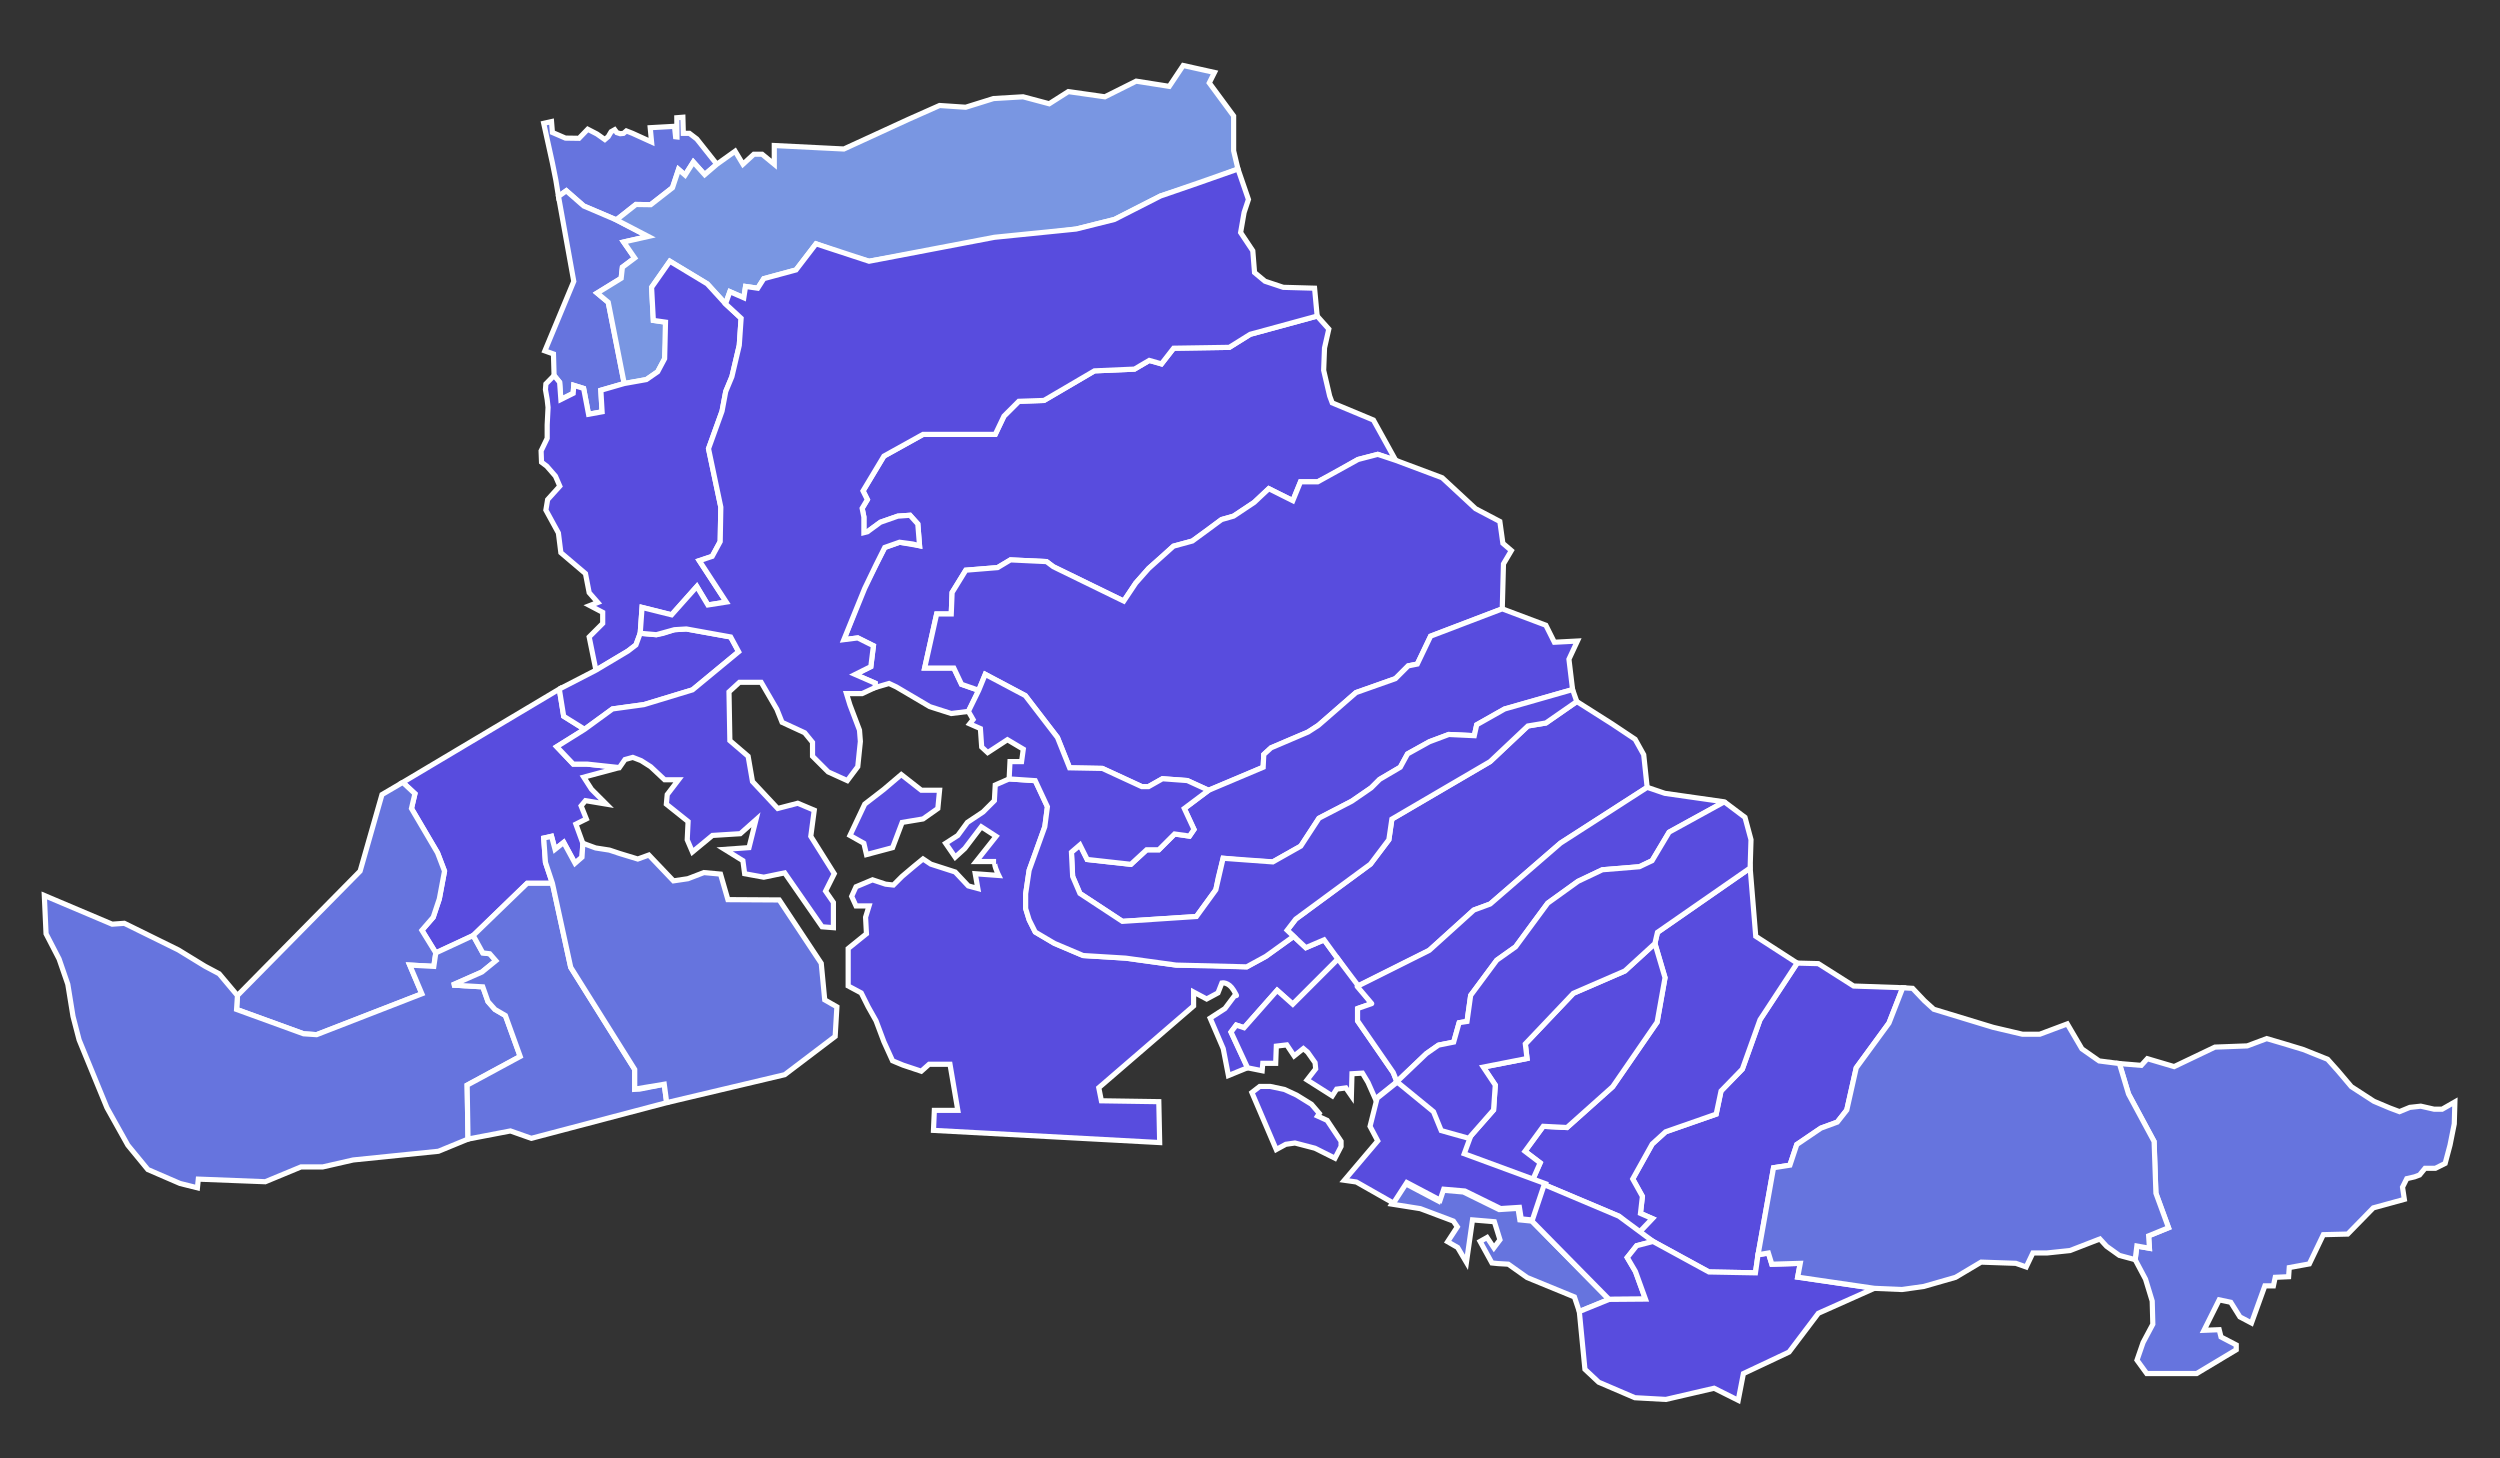<?xml version="1.0" encoding="UTF-8" standalone="no"?>
<!-- Created with Inkscape (http://www.inkscape.org/) -->

<svg
   xmlns:dc="http://purl.org/dc/elements/1.1/"
   xmlns:cc="http://creativecommons.org/ns#"
   xmlns:rdf="http://www.w3.org/1999/02/22-rdf-syntax-ns#"
   xmlns:svg="http://www.w3.org/2000/svg"
   xmlns="http://www.w3.org/2000/svg"
   xmlns:sodipodi="http://sodipodi.sourceforge.net/DTD/sodipodi-0.dtd"
   xmlns:inkscape="http://www.inkscape.org/namespaces/inkscape"
   width="192mm"
   height="112mm"
   viewBox="0 0 192 112"
   version="1.1"
   id="svg8"
   inkscape:version="0.92.3 (2405546, 2018-03-11)"
   sodipodi:docname="2016HI01special.svg">
  <rect x="0" y="0" width="192" height="112" fill="#333333" stroke="none"/>
  <defs
     id="defs2" />
  <sodipodi:namedview
     id="base"
     pagecolor="#ffffff"
     bordercolor="#666666"
     borderopacity="1.0"
     inkscape:pageopacity="0.0"
     inkscape:pageshadow="2"
     inkscape:zoom="1.1575153"
     inkscape:cx="363.85897"
     inkscape:cy="118.96288"
     inkscape:document-units="mm"
     inkscape:current-layer="g827"
     showgrid="false"
     showguides="false"
     inkscape:window-width="2090"
     inkscape:window-height="1884"
     inkscape:window-x="1721"
     inkscape:window-y="60"
     inkscape:window-maximized="0"
     inkscape:snap-bbox="false" />
  <g
     inkscape:label="Layer 1"
     inkscape:groupmode="layer"
     id="layer1"
     transform="translate(0,-185)">
    <g
       id="g827">
      <g
         aria-label="7"
         transform="matrix(0.265,0,0,0.265,2.873,-1.336)"
         style="font-style:normal;font-variant:normal;font-weight:normal;font-stretch:normal;font-size:24px;line-height:1.25;font-family:sans-serif;-inkscape-font-specification:'sans-serif, Normal';font-variant-ligatures:normal;font-variant-caps:normal;font-variant-numeric:normal;font-feature-settings:normal;text-align:start;letter-spacing:0px;word-spacing:0px;writing-mode:lr-tb;text-anchor:start;fill:#000000;fill-opacity:1;stroke:#000000"
         id="flowRoot1462" />
      <g
         aria-label="5"
         transform="matrix(0.265,0,0,0.265,-12.001,4.299)"
         style="font-style:normal;font-variant:normal;font-weight:normal;font-stretch:normal;font-size:24px;line-height:1.25;font-family:sans-serif;-inkscape-font-specification:'sans-serif, Normal';font-variant-ligatures:normal;font-variant-caps:normal;font-variant-numeric:normal;font-feature-settings:normal;text-align:start;letter-spacing:0px;word-spacing:0px;writing-mode:lr-tb;text-anchor:start;fill:#000000;fill-opacity:1;stroke:#000000"
         id="flowRoot1481" />
      <g
         aria-label="1"
         transform="matrix(0.265,0,0,0.265,7.843,189.866)"
         style="font-style:normal;font-variant:normal;font-weight:normal;font-stretch:normal;font-size:18.667px;line-height:1.25;font-family:sans-serif;-inkscape-font-specification:'sans-serif, Normal';font-variant-ligatures:normal;font-variant-caps:normal;font-variant-numeric:normal;font-feature-settings:normal;text-align:start;letter-spacing:0px;word-spacing:0px;writing-mode:lr-tb;text-anchor:start;fill:#000000;fill-opacity:1;stroke:#000000"
         id="flowRoot895" />
      <path
         style="fill:#584cde;stroke:#ffffff;stroke-width:0.397;stroke-linecap:butt;stroke-linejoin:miter;stroke-miterlimit:4;stroke-dasharray:none;stroke-opacity:1;fill-opacity:1"
         d="m 138.023,258.965 1.624,0.042 2.712,1.72 3.77,0.132 -1.058,2.712 -2.514,3.44 -0.728,3.241 -0.728,0.926 -1.257,0.463 -1.852,1.257 -0.529,1.587 -1.257,0.198 -1.191,6.681 -0.198,1.389 -3.572,-0.066 -4.294,-2.344 -1.097,-0.665 1.042,-1.091 -0.91,-0.397 0.149,-1.306 -0.744,-1.339 1.498,-2.687 1.029,-0.935 3.882,-1.356 0.374,-1.777 1.637,-1.684 1.356,-3.789 z"
         id="path1941"
         inkscape:connector-curvature="0" />
      <path
         style="fill:#584cde;stroke:#ffffff;stroke-width:0.397;stroke-linecap:butt;stroke-linejoin:miter;stroke-miterlimit:4;stroke-dasharray:none;stroke-opacity:1;fill-opacity:1"
         d="m 125.856,279.677 1.042,-1.091 -0.91,-0.397 0.149,-1.306 -0.744,-1.339 1.498,-2.687 1.029,-0.935 3.882,-1.356 0.374,-1.777 1.637,-1.684 1.356,-3.789 2.853,-4.35 -3.181,-2.058 -0.429,-5.245 -7.118,4.943 -0.198,0.857 0.776,2.625 -0.608,3.414 -3.414,4.958 -3.508,3.134 -1.824,-0.093 -1.403,1.918 1.169,0.889 -0.702,1.59 1.012,0.085 5.747,2.427 1.332,1.183"
         id="path1900"
         inkscape:connector-curvature="0" />
      <path
         style="fill:#584cde;stroke:#ffffff;stroke-width:0.397;stroke-linecap:butt;stroke-linejoin:miter;stroke-miterlimit:4;stroke-dasharray:none;stroke-opacity:1;fill-opacity:1"
         d="m 101.157,209.272 0.896,1.001 -0.33,1.45 -0.066,1.714 0.461,1.977 0.198,0.527 3.163,1.318 1.714,3.098 -1.384,-0.461 -1.516,0.395 -2.043,1.186 -1.054,0.527 h -1.318 l -0.593,1.45 -1.845,-0.923 -1.12,1.054 -1.582,1.054 -0.923,0.264 -1.054,0.791 -1.186,0.857 -1.45,0.395 -0.791,0.725 -1.12,0.989 -0.989,1.12 -0.923,1.384 -5.404,-2.636 -0.527,-0.395 -2.768,-0.132 -0.989,0.593 -2.439,0.198 -1.054,1.714 -0.066,1.648 h -1.12 l -0.923,4.152 h 2.241 l 0.593,1.252 1.318,0.461 -0.791,1.615 -1.318,0.165 -1.648,-0.527 -2.57,-1.516 -0.56,-0.264 -1.063,0.311 v -0.334 l -1.537,-0.668 1.203,-0.601 0.2,-1.604 -1.203,-0.601 -1.069,0.134 1.489,-3.856 1.652,-3.227 1.136,-0.401 1.537,0.267 -0.134,-1.67 -0.601,-0.668 -0.935,0.067 -1.336,0.468 -1.002,0.735 -0.267,0.067 v -1.203 l -0.134,-0.668 0.401,-0.668 -0.334,-0.668 1.604,-2.673 3.007,-1.67 h 5.546 l 0.668,-1.403 1.136,-1.136 1.938,-0.067 3.875,-2.272 3.074,-0.134 1.136,-0.668 0.935,0.267 0.935,-1.203 4.276,-0.067 1.604,-1.002 z"
         id="path1054"
         inkscape:connector-curvature="0"
         sodipodi:nodetypes="ccccccccccccccccccccccccccccccccccccccccccccccccccccccccccccccccccccccccccccc" />
      <path
         style="fill:#6674de;stroke:#ffffff;stroke-width:0.397;stroke-linecap:butt;stroke-linejoin:miter;stroke-miterlimit:4;stroke-dasharray:none;stroke-opacity:1;fill-opacity:1"
         d="m 41.756,194.472 0.668,3.04 0.267,1.336 0.2,1.236 0.601,-0.434 1.336,1.169 2.506,1.069 1.503,-1.185 1.136,0.016 1.67,-1.303 0.468,-1.403 0.501,0.434 0.635,-1.002 0.869,0.969 0.935,-0.802 -1.537,-1.938 -0.568,-0.434 h -0.468 l -0.033,-1.236 -0.467,0.037 0.012,1.476 -0.106,-0.012 -0.083,-0.803 -1.866,0.106 0.105,1.099 -1.47,-0.668 -0.466,-0.183 -0.224,0.189 -0.248,0.024 -0.26,-0.083 -0.165,-0.224 -0.272,0.154 -0.224,0.378 -0.26,0.224 -0.602,-0.425 -0.709,-0.366 -0.673,0.697 -1.041,-0.016 -1.002,-0.434 -0.067,-0.835 z"
         id="path859"
         inkscape:connector-curvature="0" />
      <path
         style="fill:#6674de;stroke:#ffffff;stroke-width:0.397;stroke-linecap:butt;stroke-linejoin:miter;stroke-miterlimit:4;stroke-dasharray:none;stroke-opacity:1;fill-opacity:1"
         d="m 42.892,200.085 1.174,6.524 -2.221,5.339 0.661,0.236 0.047,1.654 0.425,0.52 0.095,1.323 0.945,-0.472 0.047,-0.614 0.756,0.236 0.378,1.984 1.039,-0.189 -0.095,-1.654 1.795,-0.52 -1.228,-6.237 -0.85,-0.709 1.843,-1.134 0.095,-0.85 0.945,-0.709 -0.85,-1.228 1.89,-0.425 -2.448,-1.271 -2.506,-1.069 -1.336,-1.169 z"
         id="path861"
         inkscape:connector-curvature="0" />
      <path
         style="fill:#7996e2;stroke:#ffffff;stroke-width:0.397;stroke-linecap:butt;stroke-linejoin:miter;stroke-miterlimit:4;stroke-dasharray:none;stroke-opacity:1;fill-opacity:1"
         d="m 47.941,214.452 -1.228,-6.237 -0.85,-0.709 1.843,-1.134 0.095,-0.85 0.945,-0.709 -0.85,-1.228 1.89,-0.425 -2.448,-1.271 1.503,-1.185 1.136,0.016 1.67,-1.303 0.468,-1.403 0.501,0.434 0.635,-1.002 0.869,0.969 0.935,-0.802 1.403,-1.002 0.601,1.002 0.835,-0.768 h 0.635 l 0.935,0.768 v -1.437 l 5.345,0.267 4.944,-2.272 2.405,-1.069 2.005,0.134 2.138,-0.668 2.272,-0.134 2.005,0.535 1.47,-0.935 2.806,0.401 2.405,-1.203 2.539,0.401 1.069,-1.604 2.405,0.535 -0.401,0.802 1.871,2.539 v 2.673 l 0.334,1.403 -2.205,0.869 -3.742,1.203 -3.541,1.804 -2.94,0.735 -6.815,0.869 -9.087,1.604 -1.47,-0.401 -2.606,-0.935 -1.537,2.005 -2.472,0.668 -0.468,0.735 -0.935,-0.134 -0.134,0.869 -1.069,-0.468 -0.334,0.935 -1.403,-1.537 -2.873,-1.737 -1.403,2.005 0.134,2.539 0.935,0.134 v 1.604 l -0.067,1.203 -0.535,1.002 -0.869,0.601 -1.7,0.302"
         id="path863"
         inkscape:connector-curvature="0" />
      <path
         style="fill:#584cde;stroke:#ffffff;stroke-width:0.397;stroke-linecap:butt;stroke-linejoin:miter;stroke-miterlimit:4;stroke-dasharray:none;stroke-opacity:1;fill-opacity:1"
         d="m 51.445,205.063 -1.403,2.005 0.134,2.539 0.935,0.134 -0.067,2.806 -0.534,1.003 -0.869,0.601 -1.7,0.303 -1.795,0.519 0.095,1.654 -1.04,0.189 -0.378,-1.984 -0.756,-0.236 -0.047,0.614 -0.945,0.472 -0.095,-1.323 -0.425,-0.52 -0.631,0.646 -0.034,0.434 0.134,0.768 0.067,0.602 -0.067,1.336 v 1.036 l -0.468,0.969 0.033,0.869 0.401,0.301 0.668,0.768 0.334,0.768 -0.935,1.036 -0.134,0.801 0.962,1.761 0.189,1.512 1.89,1.606 0.284,1.465 0.661,0.756 -0.614,0.236 0.992,0.52 v 0.851 l -1.039,1.039 0.519,2.551 2.457,-1.465 0.614,-0.472 0.331,-0.898 0.142,-1.984 2.268,0.567 1.937,-2.174 0.85,1.417 1.412,-0.222 -2.073,-3.18 0.992,-0.331 0.614,-1.134 0.048,-2.646 -0.945,-4.489 1.039,-2.882 0.284,-1.512 0.472,-1.134 0.567,-2.41 0.142,-2.079 -1.197,-1.107 -1.403,-1.536 z"
         id="path865"
         inkscape:connector-curvature="0"
         sodipodi:nodetypes="ccccccccccccccccccccccccccccccccccccccccccccccccccccccccccccc" />
      <path
         style="fill:#584cde;stroke:#ffffff;stroke-width:0.397;stroke-linecap:butt;stroke-linejoin:miter;stroke-miterlimit:4;stroke-dasharray:none;stroke-opacity:1;fill-opacity:1"
         d="m 42.956,237.921 -12.024,7.166 0.935,0.869 -0.267,1.136 2.005,3.408 0.535,1.403 -0.401,2.138 -0.468,1.403 -0.869,1.002 1.069,1.737 2.873,-1.336 4.143,-4.009 h 1.938 l -0.535,-1.604 -0.134,-1.871 0.601,-0.134 0.267,1.002 0.668,-0.535 0.869,1.604 0.535,-0.468 0.067,-1.069 -0.535,-1.47 0.802,-0.401 -0.401,-1.002 0.334,-0.401 1.604,0.267 -1.136,-1.136 -0.601,-0.935 2.74,-0.735 -2.472,-0.267 h -1.069 l -1.27,-1.336 2.138,-1.336 -1.604,-1.002 z"
         id="path868"
         inkscape:connector-curvature="0"
         sodipodi:nodetypes="ccccccccccccccccccccccccccccccccccc" />
      <path
         style="fill:#6674de;stroke:#ffffff;stroke-width:0.397;stroke-linecap:butt;stroke-linejoin:miter;stroke-miterlimit:4;stroke-dasharray:none;stroke-opacity:1;fill-opacity:1"
         d="m 30.932,245.086 -1.596,0.938 -1.679,5.877 -9.421,9.555 -0.067,1.069 5.145,1.871 1.002,0.067 8.085,-3.14 -0.935,-2.205 1.851,0.101 0.153,-1.036 -1.069,-1.737 0.869,-1.002 0.468,-1.403 0.401,-2.138 -0.535,-1.403 -2.005,-3.408 0.267,-1.136 -0.935,-0.869"
         id="path870"
         inkscape:connector-curvature="0"
         sodipodi:nodetypes="ccccccccccccccccccc" />
      <path
         style="fill:#6674de;stroke:#ffffff;stroke-width:0.397;stroke-linecap:butt;stroke-linejoin:miter;stroke-miterlimit:4;stroke-dasharray:none;stroke-opacity:1;fill-opacity:1"
         d="m 3.403,253.772 5.212,2.205 0.935,-0.067 4.149,2.044 2.041,1.25 1.093,0.581 1.403,1.67 -0.067,1.069 5.145,1.871 1.002,0.067 8.085,-3.14 -0.935,-2.205 1.851,0.101 0.153,-1.036 2.873,-1.336 0.735,1.336 0.535,0.067 0.468,0.535 -1.069,0.869 -2.272,1.002 2.339,0.134 0.401,1.136 0.535,0.601 0.802,0.468 1.136,3.14 -4.076,2.205 0.067,4.143 -2.272,0.935 -6.548,0.668 -2.339,0.535 h -1.67 l -2.74,1.136 -5.145,-0.2 -0.067,0.668 -1.336,-0.334 -2.472,-1.069 -1.537,-1.871 -1.604,-2.873 -2.138,-5.212 -0.468,-1.804 -0.401,-2.472 -0.668,-1.938 -1.002,-1.938 z"
         id="path872"
         inkscape:connector-curvature="0"
         sodipodi:nodetypes="cccccccccccccccccccccccccccccccccccccccccccc" />
      <path
         style="fill:#6674de;stroke:#ffffff;stroke-width:0.397;stroke-linecap:butt;stroke-linejoin:miter;stroke-miterlimit:4;stroke-dasharray:none;stroke-opacity:1;fill-opacity:1"
         d="m 35.943,272.481 3.257,-0.624 1.606,0.567 10.394,-2.74 -0.189,-1.417 -1.89,0.378 h -0.378 v -1.512 l -4.914,-7.843 -1.406,-6.453 h -1.938 l -4.143,4.009 0.735,1.336 0.535,0.067 0.468,0.535 -1.069,0.869 -2.272,1.002 2.339,0.134 0.401,1.136 0.535,0.601 0.802,0.468 1.136,3.14 -4.076,2.205 z"
         id="path874"
         inkscape:connector-curvature="0" />
      <path
         style="fill:#584cde;stroke:#ffffff;stroke-width:0.397;stroke-linecap:butt;stroke-linejoin:miter;stroke-miterlimit:4;stroke-dasharray:none;stroke-opacity:1;fill-opacity:1"
         d="m 42.956,237.921 2.811,-1.451 2.457,-1.465 0.614,-0.472 0.331,-0.898 1.24,0.109 0.501,-0.1 0.885,-0.284 0.917,-0.056 3.402,0.614 0.614,1.134 -3.544,2.929 -3.733,1.134 -2.41,0.331 -2.146,1.565 -1.604,-1.002 -0.337,-2.088"
         id="path876"
         inkscape:connector-curvature="0" />
      <path
         style="fill:#584cde;stroke:#ffffff;stroke-width:0.397;stroke-linecap:butt;stroke-linejoin:miter;stroke-miterlimit:4;stroke-dasharray:none;stroke-opacity:1;fill-opacity:1"
         d="m 95.077,197.98 -3.04,1.069 -2.907,1.002 -3.541,1.804 -2.94,0.735 -6.281,0.635 -9.622,1.837 -4.076,-1.336 -1.537,2.005 -2.472,0.668 -0.468,0.735 -0.935,-0.134 -0.134,0.869 -1.069,-0.468 -0.334,0.935 1.197,1.107 -0.142,2.079 -0.567,2.41 -0.472,1.134 -0.284,1.512 -1.039,2.882 0.945,4.489 -0.048,2.646 -0.614,1.134 -0.992,0.331 2.073,3.18 -1.412,0.222 -0.85,-1.417 -1.937,2.174 -2.268,-0.567 -0.142,1.984 1.24,0.109 1.386,-0.384 0.917,-0.056 3.402,0.614 0.614,1.134 -3.544,2.929 -3.733,1.134 -2.41,0.331 -2.146,1.565 -2.138,1.336 1.27,1.336 h 1.069 l 2.472,0.267 0.43,-0.618 0.602,-0.165 0.638,0.249 0.735,0.468 1.069,1.002 h 1.069 l -0.869,1.136 -0.067,0.735 1.67,1.336 -0.067,1.403 0.401,0.935 1.537,-1.27 2.138,-0.134 1.203,-1.069 -0.535,2.138 -1.871,0.134 1.403,0.869 0.134,1.002 1.47,0.267 1.604,-0.334 2.873,4.143 0.869,0.067 v -1.938 l -0.601,-0.869 0.668,-1.336 -1.804,-2.873 0.267,-2.005 -1.27,-0.535 -1.537,0.401 -1.938,-2.071 -0.334,-1.938 -1.403,-1.203 -0.067,-3.742 0.802,-0.735 h 0.869 0.802 l 1.203,2.071 0.401,1.002 1.737,0.802 0.601,0.735 v 1.069 l 1.203,1.203 1.47,0.668 0.802,-1.069 0.2,-1.938 -0.067,-0.869 -0.735,-1.938 -0.267,-0.869 h 1.203 l 1.002,-0.468 v -0.334 l -1.537,-0.668 1.203,-0.601 0.2,-1.604 -1.203,-0.601 -1.069,0.134 1.604,-3.942 0.869,-1.804 0.668,-1.336 1.136,-0.401 1.002,0.134 0.535,0.134 -0.134,-1.67 -0.601,-0.668 -0.935,0.067 -1.336,0.468 -1.002,0.735 -0.267,0.067 v -1.203 l -0.134,-0.668 0.401,-0.668 -0.334,-0.668 1.604,-2.673 3.007,-1.67 h 5.546 l 0.668,-1.403 1.136,-1.136 1.938,-0.067 3.875,-2.272 3.074,-0.134 1.136,-0.668 0.935,0.267 0.935,-1.203 4.276,-0.067 1.604,-1.002 5.145,-1.403 -0.2,-2.138 -2.405,-0.067 -1.403,-0.468 -0.802,-0.668 -0.134,-1.67 -0.935,-1.403 0.267,-1.537 0.334,-1.002 z"
         id="path878"
         inkscape:connector-curvature="0" />
      <path
         style="fill:#6674de;stroke:#ffffff;stroke-width:0.397;stroke-linecap:butt;stroke-linejoin:miter;stroke-miterlimit:4;stroke-dasharray:none;stroke-opacity:1;fill-opacity:1"
         d="m 51.201,269.684 9.064,-2.147 3.875,-2.94 0.134,-2.272 -0.935,-0.535 -0.267,-2.806 -3.224,-4.868 -3.945,-0.024 -0.567,-1.961 -1.276,-0.118 -1.228,0.472 -1.11,0.165 -1.89,-1.984 -0.85,0.307 -1.394,-0.425 -0.78,-0.26 -1.063,-0.165 -0.981,-0.36 -0.067,1.069 -0.535,0.468 -0.869,-1.604 -0.668,0.535 -0.267,-1.002 -0.601,0.134 0.134,1.871 0.535,1.604 1.406,6.453 4.914,7.843 v 1.512 l 2.268,-0.378 0.189,1.417"
         id="path880"
         inkscape:connector-curvature="0" />
      <path
         style="fill:#584cde;stroke:#ffffff;stroke-width:0.397;stroke-linecap:butt;stroke-linejoin:miter;stroke-miterlimit:4;stroke-dasharray:none;stroke-opacity:1;fill-opacity:1"
         d="m 69.218,244.485 -1.336,1.136 -1.47,1.136 -1.136,2.405 1.069,0.602 0.201,0.869 2.005,-0.534 0.735,-1.938 1.604,-0.267 1.136,-0.802 0.134,-1.403 h -1.403 z m 8.285,0.334 -1.069,0.468 -0.067,1.203 -0.869,0.869 -1.203,0.802 -0.735,1.002 -0.935,0.602 0.735,1.069 0.735,-0.668 1.269,-1.671 1.136,0.735 -1.536,1.937 h 1.536 c -0.334,0 0.201,1.069 0.201,1.069 l -1.804,-0.133 0.201,1.136 -0.735,-0.201 -1.003,-1.069 -1.871,-0.602 -0.602,-0.401 -0.735,0.602 -0.869,0.735 -0.668,0.668 -0.602,-0.067 -1.002,-0.334 -1.27,0.534 -0.334,0.735 0.334,0.735 h 1.003 l -0.268,0.869 0.067,1.269 -1.404,1.136 v 2.873 l 1.003,0.535 0.534,1.069 0.602,1.069 0.602,1.604 0.668,1.47 0.802,0.334 1.404,0.468 0.601,-0.535 h 1.604 l 0.602,3.541 h -1.804 l -0.067,1.537 17.373,0.935 -0.067,-3.14 -4.41,-0.067 -0.201,-1.003 7.283,-6.281 v -1.069 l 1.003,0.535 0.869,-0.468 0.301,-0.768 c 0,0 0.501,-0.1 0.902,0.568 0.401,0.668 0.134,0.334 0.134,0.334 l -0.802,1.069 -1.136,0.735 1.003,2.339 0.4,2.071 1.47,-0.602 -1.27,-2.739 0.401,-0.534 0.602,0.201 2.539,-2.873 1.203,1.069 3.474,-3.475 -1.069,-1.47 -1.403,0.602 -0.935,-0.869 -2.138,1.537 -1.47,0.802 -1.737,-0.067 -1.537,-0.067 h -2.138 l -3.875,-0.534 -3.274,-0.201 -2.205,-0.935 -1.47,-0.869 -0.468,-0.936 -0.267,-0.868 v -1.136 l 0.267,-1.804 1.203,-3.341 0.201,-1.536 -0.935,-2.005 z m 19.243,23.62 -0.602,0.468 1.871,4.377 0.735,-0.401 0.702,-0.1 1.537,0.401 1.537,0.768 0.468,-0.902 v -0.401 l -1.069,-1.604 -0.735,-0.334 0.133,-0.201 -0.601,-0.702 -1.136,-0.702 -0.935,-0.434 -1.102,-0.234 z"
         id="path882"
         inkscape:connector-curvature="0" />
      <g
         aria-label="43"
         transform="matrix(0.265,0,0,0.265,-4.325,140.162)"
         style="font-style:normal;font-variant:normal;font-weight:normal;font-stretch:normal;font-size:26.667px;line-height:1.25;font-family:sans-serif;-inkscape-font-specification:'sans-serif, Normal';font-variant-ligatures:normal;font-variant-caps:normal;font-variant-numeric:normal;font-feature-settings:normal;text-align:start;letter-spacing:0px;word-spacing:0px;writing-mode:lr-tb;text-anchor:start;fill:#000000;fill-opacity:1;stroke:#000000"
         id="flowRoot888" />
      <g
         aria-label="42"
         transform="matrix(0.265,0,0,0.265,9.449,263.193)"
         style="font-style:normal;font-variant:normal;font-weight:normal;font-stretch:normal;font-size:26.667px;line-height:1.25;font-family:sans-serif;-inkscape-font-specification:'sans-serif, Normal';font-variant-ligatures:normal;font-variant-caps:normal;font-variant-numeric:normal;font-feature-settings:normal;text-align:start;letter-spacing:0px;word-spacing:0px;writing-mode:lr-tb;text-anchor:start;fill:#000000;fill-opacity:1;stroke:#000000"
         id="flowRoot901" />
      <g
         aria-label="40"
         transform="matrix(0.265,0,0,0.265,196.732,190.062)"
         style="font-style:normal;font-variant:normal;font-weight:normal;font-stretch:normal;font-size:26.667px;line-height:1.25;font-family:sans-serif;-inkscape-font-specification:'sans-serif, Normal';font-variant-ligatures:normal;font-variant-caps:normal;font-variant-numeric:normal;font-feature-settings:normal;text-align:start;letter-spacing:0px;word-spacing:0px;writing-mode:lr-tb;text-anchor:start;fill:#000000;fill-opacity:1;stroke:#000000"
         id="flowRoot937" />
      <g
         aria-label="35"
         transform="matrix(0.265,0,0,0.265,64.357,87.112)"
         style="font-style:normal;font-variant:normal;font-weight:normal;font-stretch:normal;font-size:26.667px;line-height:1.25;font-family:sans-serif;-inkscape-font-specification:'sans-serif, Normal';font-variant-ligatures:normal;font-variant-caps:normal;font-variant-numeric:normal;font-feature-settings:normal;text-align:start;letter-spacing:0px;word-spacing:0px;writing-mode:lr-tb;text-anchor:start;fill:#000000;fill-opacity:1;stroke:#000000"
         id="flowRoot954" />
      <g
         aria-label="30"
         transform="matrix(0.265,0,0,0.265,16.125,289.594)"
         style="font-style:normal;font-variant:normal;font-weight:normal;font-stretch:normal;font-size:26.667px;line-height:1.25;font-family:sans-serif;-inkscape-font-specification:'sans-serif, Normal';font-variant-ligatures:normal;font-variant-caps:normal;font-variant-numeric:normal;font-feature-settings:normal;text-align:start;letter-spacing:0px;word-spacing:0px;writing-mode:lr-tb;text-anchor:start;fill:#000000;fill-opacity:1;stroke:#000000"
         id="flowRoot967" />
      <path
         style="fill:#584cde;stroke:#ffffff;stroke-width:0.397;stroke-linecap:butt;stroke-linejoin:miter;stroke-miterlimit:4;stroke-dasharray:none;stroke-opacity:1;fill-opacity:1"
         d="m 121.1,238.876 -2.373,1.648 -1.384,0.231 -2.9,2.735 -7.546,4.416 -0.231,1.582 -1.417,1.878 -5.734,4.218 -0.659,0.857 1.431,1.341 1.403,-0.602 1.069,1.47 1.468,2.107 5.536,-2.768 3.427,-3.098 1.252,-0.461 5.404,-4.679 6.656,-4.284 -0.264,-2.504 -0.659,-1.186 -1.779,-1.186 -2.702,-1.714"
         id="path1103"
         inkscape:connector-curvature="0" />
      <path
         style="fill:#584cde;stroke:#ffffff;stroke-width:0.397;stroke-linecap:butt;stroke-linejoin:miter;stroke-miterlimit:4;stroke-dasharray:none;stroke-opacity:1;fill-opacity:1"
         d="m 95.812,267.002 -1.27,-2.739 0.401,-0.534 0.602,0.201 2.539,-2.873 1.203,1.069 3.474,-3.475 2.585,3.427 -1.087,0.378 v 0.945 l 2.74,3.969 0.283,0.709 -1.654,1.323 -0.567,-1.276 -0.425,-0.709 -0.803,0.047 -0.047,1.701 -0.425,-0.614 -0.709,0.095 -0.331,0.52 -1.937,-1.228 0.661,-0.85 -0.047,-0.472 -0.567,-0.803 -0.331,-0.283 -0.709,0.567 -0.567,-0.85 -0.803,0.095 -0.047,1.323 h -0.992 l -0.047,0.567 -1.124,-0.225"
         id="path996"
         inkscape:connector-curvature="0" />
      <g
         aria-label="30"
         transform="matrix(0.265,0,0,0.265,19.845,146.7)"
         style="font-style:normal;font-variant:normal;font-weight:normal;font-stretch:normal;font-size:26.667px;line-height:1.25;font-family:sans-serif;-inkscape-font-specification:'sans-serif, Normal';font-variant-ligatures:normal;font-variant-caps:normal;font-variant-numeric:normal;font-feature-settings:normal;text-align:start;letter-spacing:0px;word-spacing:0px;writing-mode:lr-tb;text-anchor:start;fill:#000000;fill-opacity:1;stroke:#000000"
         id="flowRoot1000" />
      <g
         id="g886"
         transform="translate(0.378)" />
      <g
         aria-label="29"
         transform="matrix(0.132,0,0,0.132,154.34,213.433)"
         style="font-style:normal;font-variant:normal;font-weight:normal;font-stretch:normal;font-size:26.667px;line-height:1.25;font-family:sans-serif;-inkscape-font-specification:'sans-serif, Normal';font-variant-ligatures:normal;font-variant-caps:normal;font-variant-numeric:normal;font-feature-settings:normal;text-align:start;letter-spacing:0px;word-spacing:0px;writing-mode:lr-tb;text-anchor:start;fill:#00ff00;fill-opacity:1;stroke:#000000;stroke-width:3;stroke-miterlimit:4;stroke-dasharray:none"
         id="flowRoot889" />
      <g
         aria-label="30"
         transform="matrix(0.132,0,0,0.132,167.737,215.601)"
         style="font-style:normal;font-variant:normal;font-weight:normal;font-stretch:normal;font-size:26.667px;line-height:1.25;font-family:sans-serif;-inkscape-font-specification:'sans-serif, Normal';font-variant-ligatures:normal;font-variant-caps:normal;font-variant-numeric:normal;font-feature-settings:normal;text-align:start;letter-spacing:0px;word-spacing:0px;writing-mode:lr-tb;text-anchor:start;fill:#00ff00;fill-opacity:1;stroke:#000000;stroke-width:3;stroke-miterlimit:4;stroke-dasharray:none"
         id="flowRoot902" />
      <g
         aria-label="40"
         transform="matrix(0.132,0,0,0.132,164.128,209.187)"
         style="font-style:normal;font-variant:normal;font-weight:normal;font-stretch:normal;font-size:26.667px;line-height:1.25;font-family:sans-serif;-inkscape-font-specification:'sans-serif, Normal';font-variant-ligatures:normal;font-variant-caps:normal;font-variant-numeric:normal;font-feature-settings:normal;text-align:start;letter-spacing:0px;word-spacing:0px;writing-mode:lr-tb;text-anchor:start;fill:#00ff00;fill-opacity:1;stroke:#000000;stroke-width:3;stroke-miterlimit:4;stroke-dasharray:none"
         id="flowRoot915" />
      <g
         aria-label="41"
         transform="matrix(0.132,0,0,0.132,154.16,217.361)"
         style="font-style:normal;font-variant:normal;font-weight:normal;font-stretch:normal;font-size:26.667px;line-height:1.25;font-family:sans-serif;-inkscape-font-specification:'sans-serif, Normal';font-variant-ligatures:normal;font-variant-caps:normal;font-variant-numeric:normal;font-feature-settings:normal;text-align:start;letter-spacing:0px;word-spacing:0px;writing-mode:lr-tb;text-anchor:start;fill:#00ff00;fill-opacity:1;stroke:#000000;stroke-width:3;stroke-miterlimit:4;stroke-dasharray:none"
         id="flowRoot928" />
      <g
         aria-label="43"
         transform="matrix(0.132,0,0,0.132,156.845,234.6)"
         style="font-style:normal;font-variant:normal;font-weight:normal;font-stretch:normal;font-size:26.667px;line-height:1.25;font-family:sans-serif;-inkscape-font-specification:'sans-serif, Normal';font-variant-ligatures:normal;font-variant-caps:normal;font-variant-numeric:normal;font-feature-settings:normal;text-align:start;letter-spacing:0px;word-spacing:0px;writing-mode:lr-tb;text-anchor:start;fill:#00ff00;fill-opacity:1;stroke:#000000;stroke-width:3;stroke-miterlimit:4;stroke-dasharray:none"
         id="flowRoot941" />
      <g
         aria-label="38"
         transform="matrix(0.132,0,0,0.132,181.278,240.154)"
         style="font-style:normal;font-variant:normal;font-weight:normal;font-stretch:normal;font-size:26.667px;line-height:1.25;font-family:sans-serif;-inkscape-font-specification:'sans-serif, Normal';font-variant-ligatures:normal;font-variant-caps:normal;font-variant-numeric:normal;font-feature-settings:normal;text-align:start;letter-spacing:0px;word-spacing:0px;writing-mode:lr-tb;text-anchor:start;fill:#00ff00;fill-opacity:1;stroke:#000000;stroke-width:3;stroke-miterlimit:4;stroke-dasharray:none"
         id="flowRoot955" />
      <g
         aria-label="45"
         transform="matrix(0.132,0,0,0.132,158.179,236.584)"
         style="font-style:normal;font-variant:normal;font-weight:normal;font-stretch:normal;font-size:26.667px;line-height:1.25;font-family:sans-serif;-inkscape-font-specification:'sans-serif, Normal';font-variant-ligatures:normal;font-variant-caps:normal;font-variant-numeric:normal;font-feature-settings:normal;text-align:start;letter-spacing:0px;word-spacing:0px;writing-mode:lr-tb;text-anchor:start;fill:#00ff00;fill-opacity:1;stroke:#000000;stroke-width:3;stroke-miterlimit:4;stroke-dasharray:none"
         id="flowRoot968" />
      <g
         aria-label="42"
         transform="matrix(0.132,0,0,0.132,159.75,190.829)"
         style="font-style:normal;font-variant:normal;font-weight:normal;font-stretch:normal;font-size:26.667px;line-height:1.25;font-family:sans-serif;-inkscape-font-specification:'sans-serif, Normal';font-variant-ligatures:normal;font-variant-caps:normal;font-variant-numeric:normal;font-feature-settings:normal;text-align:start;letter-spacing:0px;word-spacing:0px;writing-mode:lr-tb;text-anchor:start;fill:#00ff00;fill-opacity:1;stroke:#000000;stroke-width:3;stroke-miterlimit:4;stroke-dasharray:none"
         id="flowRoot985" />
      <g
         aria-label="37"
         transform="matrix(0.132,0,0,0.132,171.668,231.809)"
         style="font-style:normal;font-variant:normal;font-weight:normal;font-stretch:normal;font-size:26.667px;line-height:1.25;font-family:sans-serif;-inkscape-font-specification:'sans-serif, Normal';font-variant-ligatures:normal;font-variant-caps:normal;font-variant-numeric:normal;font-feature-settings:normal;text-align:start;letter-spacing:0px;word-spacing:0px;writing-mode:lr-tb;text-anchor:start;fill:#00ff00;fill-opacity:1;stroke:#000000;stroke-width:3;stroke-miterlimit:4;stroke-dasharray:none"
         id="flowRoot998" />
      <g
         aria-label="46"
         transform="matrix(0.132,0,0,0.132,161.486,269.841)"
         style="font-style:normal;font-variant:normal;font-weight:normal;font-stretch:normal;font-size:26.667px;line-height:1.25;font-family:sans-serif;-inkscape-font-specification:'sans-serif, Normal';font-variant-ligatures:normal;font-variant-caps:normal;font-variant-numeric:normal;font-feature-settings:normal;text-align:start;letter-spacing:0px;word-spacing:0px;writing-mode:lr-tb;text-anchor:start;fill:#00ff00;fill-opacity:1;stroke:#000000;stroke-width:3;stroke-miterlimit:4;stroke-dasharray:none"
         id="flowRoot1011" />
      <g
         aria-label="36"
         transform="matrix(0.132,0,0,0.132,191.092,257.913)"
         style="font-style:normal;font-variant:normal;font-weight:normal;font-stretch:normal;font-size:26.667px;line-height:1.25;font-family:sans-serif;-inkscape-font-specification:'sans-serif, Normal';font-variant-ligatures:normal;font-variant-caps:normal;font-variant-numeric:normal;font-feature-settings:normal;text-align:start;letter-spacing:0px;word-spacing:0px;writing-mode:lr-tb;text-anchor:start;fill:#00ff00;fill-opacity:1;stroke:#000000;stroke-width:3;stroke-miterlimit:4;stroke-dasharray:none"
         id="flowRoot1028" />
      <g
         aria-label="35"
         transform="matrix(0.132,0,0,0.132,269.662,261.29)"
         style="font-style:normal;font-variant:normal;font-weight:normal;font-stretch:normal;font-size:26.667px;line-height:1.25;font-family:sans-serif;-inkscape-font-specification:'sans-serif, Normal';font-variant-ligatures:normal;font-variant-caps:normal;font-variant-numeric:normal;font-feature-settings:normal;text-align:start;letter-spacing:0px;word-spacing:0px;writing-mode:lr-tb;text-anchor:start;fill:#00ff00;fill-opacity:1;stroke:#000000;stroke-width:3;stroke-miterlimit:4;stroke-dasharray:none"
         id="flowRoot1041" />
      <g
         aria-label="34"
         transform="matrix(0.132,0,0,0.132,150.23,234.978)"
         style="font-style:normal;font-variant:normal;font-weight:normal;font-stretch:normal;font-size:26.667px;line-height:1.25;font-family:sans-serif;-inkscape-font-specification:'sans-serif, Normal';font-variant-ligatures:normal;font-variant-caps:normal;font-variant-numeric:normal;font-feature-settings:normal;text-align:start;letter-spacing:0px;word-spacing:0px;writing-mode:lr-tb;text-anchor:start;fill:#00ff00;fill-opacity:1;stroke:#000000;stroke-width:3;stroke-miterlimit:4;stroke-dasharray:none"
         id="flowRoot1056" />
      <path
         style="fill:#584cde;stroke:#ffffff;stroke-width:0.397;stroke-linecap:butt;stroke-linejoin:miter;stroke-miterlimit:4;stroke-dasharray:none;stroke-opacity:1;fill-opacity:1"
         d="m 75.164,238.02 0.503,-1.228 3.076,1.631 2.47,3.216 0.932,2.33 2.517,0.047 3.029,1.398 h 0.513 l 1.072,-0.606 1.911,0.14 1.631,0.746 4.194,-1.771 0.047,-0.979 0.559,-0.513 2.843,-1.212 0.792,-0.513 2.889,-2.517 3.029,-1.072 0.979,-0.979 0.699,-0.14 1.025,-2.144 5.499,-2.097 0.093,-3.449 0.606,-1.025 -0.652,-0.559 -0.233,-1.678 -1.864,-0.979 -2.563,-2.377 -3.564,-1.336 -1.384,-0.461 -1.516,0.395 -3.098,1.714 h -1.318 l -0.593,1.45 -1.845,-0.923 -1.12,1.054 -1.582,1.054 -0.923,0.264 -2.241,1.648 -1.45,0.395 -1.911,1.714 -0.989,1.12 -0.923,1.384 -5.404,-2.636 -0.527,-0.395 -2.768,-0.132 -0.989,0.593 -2.439,0.198 -1.054,1.714 -0.066,1.648 h -1.12 l -0.923,4.152 h 2.241 l 0.593,1.252 1.318,0.461"
         id="path1069"
         inkscape:connector-curvature="0" />
      <g
         aria-label="33"
         transform="matrix(0.132,0,0,0.132,168.684,288.494)"
         style="font-style:normal;font-variant:normal;font-weight:normal;font-stretch:normal;font-size:26.667px;line-height:1.25;font-family:sans-serif;-inkscape-font-specification:'sans-serif, Normal';font-variant-ligatures:normal;font-variant-caps:normal;font-variant-numeric:normal;font-feature-settings:normal;text-align:start;letter-spacing:0px;word-spacing:0px;writing-mode:lr-tb;text-anchor:start;fill:#00ff00;fill-opacity:1;stroke:#000000;stroke-width:3;stroke-miterlimit:4;stroke-dasharray:none"
         id="flowRoot1071" />
      <path
         style="fill:#584cde;stroke:#ffffff;stroke-width:0.397;stroke-linecap:butt;stroke-linejoin:miter;stroke-miterlimit:4;stroke-dasharray:none;stroke-opacity:1;fill-opacity:1"
         d="m 115.372,231.759 -5.499,2.097 -1.025,2.144 -0.699,0.14 -0.979,0.979 -3.029,1.072 -2.889,2.517 -0.792,0.513 -2.843,1.212 -0.559,0.513 -0.047,0.979 -4.194,1.771 -1.864,1.398 0.746,1.608 -0.35,0.513 -1.142,-0.163 -1.212,1.212 h -0.932 l -1.212,1.118 -3.355,-0.373 -0.559,-1.118 -0.652,0.559 0.093,1.864 0.559,1.305 3.262,2.144 5.685,-0.373 1.491,-2.051 0.186,-0.932 0.373,-1.491 1.864,0.186 1.957,0.093 2.144,-1.212 1.398,-2.144 2.517,-1.305 1.491,-1.025 0.652,-0.652 1.584,-0.932 0.559,-1.025 1.678,-0.932 1.491,-0.559 1.957,0.093 0.186,-0.839 2.144,-1.212 5.219,-1.491 -0.28,-2.33 0.652,-1.398 -1.771,0.093 -0.652,-1.305 z"
         id="path1099"
         inkscape:connector-curvature="0"
         sodipodi:nodetypes="ccccccccccccccccccccccccccccccccccccccccccccccccc" />
      <g
         aria-label="32"
         transform="matrix(0.132,0,0,0.132,115.693,247.543)"
         style="font-style:normal;font-variant:normal;font-weight:normal;font-stretch:normal;font-size:26.667px;line-height:1.25;font-family:sans-serif;-inkscape-font-specification:'sans-serif, Normal';font-variant-ligatures:normal;font-variant-caps:normal;font-variant-numeric:normal;font-feature-settings:normal;text-align:start;letter-spacing:0px;word-spacing:0px;writing-mode:lr-tb;text-anchor:start;fill:#00ff00;fill-opacity:1;stroke:#000000;stroke-width:3;stroke-miterlimit:4;stroke-dasharray:none"
         id="flowRoot1086" />
      <path
         style="fill:#584cde;stroke:#ffffff;stroke-width:0.397;stroke-linecap:butt;stroke-linejoin:miter;stroke-miterlimit:4;stroke-dasharray:none;stroke-opacity:1;fill-opacity:1"
         d="m 74.373,239.634 0.791,-1.615 0.503,-1.228 3.076,1.631 2.47,3.216 0.932,2.33 2.517,0.047 3.029,1.398 h 0.513 l 1.072,-0.606 1.911,0.14 1.631,0.746 -1.864,1.398 0.746,1.608 -0.35,0.513 -1.142,-0.163 -1.212,1.212 h -0.932 l -1.212,1.118 -3.355,-0.373 -0.559,-1.118 -0.652,0.559 0.093,1.864 0.559,1.305 3.262,2.144 5.685,-0.373 1.491,-2.051 0.559,-2.423 3.821,0.28 2.144,-1.212 1.398,-2.144 2.517,-1.305 1.491,-1.025 0.652,-0.652 1.584,-0.932 0.559,-1.025 1.678,-0.932 1.491,-0.559 1.957,0.093 0.186,-0.839 2.144,-1.212 5.219,-1.491 0.322,0.919 -2.373,1.648 -1.384,0.231 -2.9,2.735 -7.546,4.416 -0.231,1.582 -1.417,1.878 -5.734,4.218 -0.659,0.857 0.496,0.473 -2.138,1.537 -1.47,0.802 -5.413,-0.134 -3.875,-0.534 -3.274,-0.201 -2.205,-0.935 -1.47,-0.869 -0.468,-0.936 -0.267,-0.868 v -1.136 l 0.267,-1.804 1.203,-3.341 0.201,-1.536 -0.935,-2.005 -2.005,-0.134 0.066,-1.329 h 0.89 l 0.132,-0.956 -1.219,-0.725 -1.516,0.989 -0.461,-0.428 -0.099,-1.417 -0.824,-0.362 0.264,-0.33 z"
         id="path1101"
         inkscape:connector-curvature="0" />
      <g
         aria-label="31"
         transform="matrix(0.132,0,0,0.132,113.123,270.124)"
         style="font-style:normal;font-variant:normal;font-weight:normal;font-stretch:normal;font-size:26.667px;line-height:1.25;font-family:sans-serif;-inkscape-font-specification:'sans-serif, Normal';font-variant-ligatures:normal;font-variant-caps:normal;font-variant-numeric:normal;font-feature-settings:normal;text-align:start;letter-spacing:0px;word-spacing:0px;writing-mode:lr-tb;text-anchor:start;fill:#00ff00;fill-opacity:1;stroke:#000000;stroke-width:3;stroke-miterlimit:4;stroke-dasharray:none"
         id="flowRoot1105" />
      <g
         aria-label="30"
         transform="matrix(0.265,0,0,0.265,-29.453,209.641)"
         style="font-style:normal;font-variant:normal;font-weight:normal;font-stretch:normal;font-size:26.667px;line-height:1.25;font-family:sans-serif;-inkscape-font-specification:'sans-serif, Normal';font-variant-ligatures:normal;font-variant-caps:normal;font-variant-numeric:normal;font-feature-settings:normal;text-align:start;letter-spacing:0px;word-spacing:0px;writing-mode:lr-tb;text-anchor:start;fill:#000000;fill-opacity:1;stroke:#000000"
         id="flowRoot1118" />
      <path
         style="fill:#584cde;stroke:#ffffff;stroke-width:0.397;stroke-linecap:butt;stroke-linejoin:round;stroke-miterlimit:4;stroke-dasharray:none;stroke-opacity:1;fill-opacity:1"
         d="m 126.504,245.467 -6.656,4.284 -5.404,4.679 -1.252,0.461 -3.427,3.098 -5.536,2.768 1.118,1.32 -1.087,0.378 v 0.945 l 2.74,3.969 0.283,0.709 2.264,-2.159 0.932,-0.652 1.165,-0.233 0.419,-1.491 0.606,-0.093 0.28,-2.004 2.004,-2.703 1.445,-1.025 1.538,-2.097 0.932,-1.258 2.33,-1.678 1.864,-0.885 2.843,-0.233 0.979,-0.466 1.305,-2.19 4.241,-2.33 -4.567,-0.652 z"
         id="path1131"
         inkscape:connector-curvature="0" />
      <g
         aria-label="28"
         transform="matrix(0.132,0,0,0.132,179.888,198.334)"
         style="font-style:normal;font-variant:normal;font-weight:normal;font-stretch:normal;font-size:26.667px;line-height:1.25;font-family:sans-serif;-inkscape-font-specification:'sans-serif, Normal';font-variant-ligatures:normal;font-variant-caps:normal;font-variant-numeric:normal;font-feature-settings:normal;text-align:start;letter-spacing:0px;word-spacing:0px;writing-mode:lr-tb;text-anchor:start;fill:#00ff00;fill-opacity:1;stroke:#000000;stroke-width:3;stroke-miterlimit:4;stroke-dasharray:none"
         id="flowRoot1133" />
      <g
         id="g1149"
         transform="matrix(0.5,0,0,0.5,150.23,138.949)"
         style="fill:#ff0000;stroke:#ffffff;stroke-width:0.794;stroke-miterlimit:4;stroke-dasharray:none">
        <path
           sodipodi:nodetypes="ccccccccccccccccccccccccccccc"
           inkscape:connector-curvature="0"
           id="path1146"
           d="m -86.681,277.054 2.051,-3.169 5.126,2.703 0.559,-1.678 3.262,0.28 5.499,2.703 2.889,-0.186 0.28,1.771 1.864,0.186 11.837,12.023 -4.567,1.864 -0.746,-2.237 -7.27,-2.983 -2.889,-2.051 -1.584,-0.093 -0.932,-0.093 -1.817,-3.309 1.072,-0.606 1.049,1.584 0.932,-1.235 -0.862,-2.773 -3.355,-0.28 -0.932,6.524 -1.351,-2.284 -1.538,-0.885 1.491,-2.284 -0.606,-0.885 -5.08,-1.911 z"
           style="fill:#6674de;stroke:#ffffff;stroke-width:0.794;stroke-linecap:butt;stroke-linejoin:miter;stroke-miterlimit:4;stroke-dasharray:none;stroke-opacity:1;fill-opacity:1" />
      </g>
      <path
         style="fill:#584cde;stroke:#ffffff;stroke-width:0.397;stroke-linecap:butt;stroke-linejoin:miter;stroke-miterlimit:4;stroke-dasharray:none;stroke-opacity:1;fill-opacity:1"
         d="m 127.098,257.462 0.776,2.625 -0.608,3.414 -3.414,4.958 -3.508,3.134 -1.824,-0.093 -1.403,1.918 1.169,0.889 -0.702,1.59 -5.249,-2.222 0.461,-1.252 1.911,-2.175 0.132,-1.911 -0.923,-1.384 3.361,-0.659 -0.132,-1.12 3.691,-3.888 3.954,-1.714 z"
         id="path1872"
         inkscape:connector-curvature="0" />
      <g
         aria-label="22"
         transform="matrix(0.132,0,0,0.132,165.844,243.123)"
         style="font-style:normal;font-variant:normal;font-weight:normal;font-stretch:normal;font-size:26.667px;line-height:1.25;font-family:sans-serif;-inkscape-font-specification:'sans-serif, Normal';font-variant-ligatures:normal;font-variant-caps:normal;font-variant-numeric:normal;font-feature-settings:normal;text-align:start;letter-spacing:0px;word-spacing:0px;writing-mode:lr-tb;text-anchor:start;fill:#ff0000;fill-opacity:1;stroke:#ffffff;stroke-width:3;stroke-miterlimit:4;stroke-dasharray:none"
         id="flowRoot1151">
        <path
           style="fill:#584cde;stroke:#ffffff;stroke-width:3;stroke-linecap:butt;stroke-linejoin:miter;stroke-miterlimit:4;stroke-dasharray:none;stroke-opacity:1;fill-opacity:1"
           d="m -442.666,188.629 21.248,17.399 4.484,10.96 15.942,4.484 -3.487,9.466 47.328,17.436 -7.108,21.162 -7.045,-0.705 -1.057,-6.693 -10.92,0.705 -20.784,-10.216 -12.329,-1.057 -2.114,6.341 -19.375,-10.216 -7.75,11.977 -21.617,-12.295 -6.975,-0.996 19.429,-22.917 -4.484,-8.469 4.114,-16.366 12.5,-10"
           id="path1164"
           inkscape:connector-curvature="0" />
      </g>
      <g
         aria-label="27"
         transform="matrix(0.132,0,0,0.132,176.694,211.677)"
         style="font-style:normal;font-variant:normal;font-weight:normal;font-stretch:normal;font-size:26.667px;line-height:1.25;font-family:sans-serif;-inkscape-font-specification:'sans-serif, Normal';font-variant-ligatures:normal;font-variant-caps:normal;font-variant-numeric:normal;font-feature-settings:normal;text-align:start;letter-spacing:0px;word-spacing:0px;writing-mode:lr-tb;text-anchor:start;fill:#00ff00;fill-opacity:1;stroke:#000000;stroke-width:3;stroke-miterlimit:4;stroke-dasharray:none"
         id="flowRoot1820" />
      <path
         style="fill:#584cde;stroke:#ffffff;stroke-width:0.397;stroke-linecap:butt;stroke-linejoin:miter;stroke-miterlimit:4;stroke-dasharray:none;stroke-opacity:1;fill-opacity:1"
         d="m 132.428,246.579 -4.241,2.33 -1.305,2.19 -0.979,0.466 -2.843,0.233 -1.864,0.885 -2.33,1.678 -2.47,3.355 -1.445,1.025 -2.004,2.703 -0.28,2.004 -0.606,0.093 -0.419,1.491 -1.165,0.233 -0.932,0.652 -2.264,2.159 2.811,2.302 0.593,1.45 2.109,0.593 1.911,-2.175 0.132,-1.911 -0.923,-1.384 3.361,-0.659 -0.132,-1.12 3.691,-3.888 3.954,-1.714 2.307,-2.109 0.198,-0.857 7.118,-4.943 0.066,-2.175 -0.461,-1.714 -1.589,-1.195"
         id="path1833"
         inkscape:connector-curvature="0" />
      <g
         aria-label="26"
         transform="matrix(0.132,0,0,0.132,129.021,243.523)"
         style="font-style:normal;font-variant:normal;font-weight:normal;font-stretch:normal;font-size:26.667px;line-height:1.25;font-family:sans-serif;-inkscape-font-specification:'sans-serif, Normal';font-variant-ligatures:normal;font-variant-caps:normal;font-variant-numeric:normal;font-feature-settings:normal;text-align:start;letter-spacing:0px;word-spacing:0px;writing-mode:lr-tb;text-anchor:start;fill:#00ff00;fill-opacity:1;stroke:#000000;stroke-width:3;stroke-miterlimit:4;stroke-dasharray:none"
         id="flowRoot1835" />
      <path
         style="fill:#584cde;stroke:#ffffff;stroke-width:0.397;stroke-linecap:butt;stroke-linejoin:miter;stroke-miterlimit:4;stroke-dasharray:none;stroke-opacity:1;fill-opacity:1"
         d="m 118.596,275.981 5.747,2.427 2.61,1.934 -1.258,0.326 -0.722,0.909 0.629,1.072 0.769,2.12 -2.796,0.023 -5.919,-6.012 0.94,-2.8"
         id="path1848"
         inkscape:connector-curvature="0" />
      <g
         aria-label="21"
         transform="matrix(0.132,0,0,0.132,131.522,264.802)"
         style="font-style:normal;font-variant:normal;font-weight:normal;font-stretch:normal;font-size:26.667px;line-height:1.25;font-family:sans-serif;-inkscape-font-specification:'sans-serif, Normal';font-variant-ligatures:normal;font-variant-caps:normal;font-variant-numeric:normal;font-feature-settings:normal;text-align:start;letter-spacing:0px;word-spacing:0px;writing-mode:lr-tb;text-anchor:start;fill:#00ff00;fill-opacity:1;stroke:#000000;stroke-width:3;stroke-miterlimit:4;stroke-dasharray:none"
         id="flowRoot1850" />
      <path
         style="fill:#6674de;stroke:#ffffff;stroke-width:0.397;stroke-linecap:butt;stroke-linejoin:miter;stroke-miterlimit:4;stroke-dasharray:none;stroke-opacity:1;fill-opacity:1"
         d="m 174.084,264.764 -1.497,0.561 -2.479,0.093 -3.134,1.497 -2.058,-0.608 -0.468,0.514 -1.684,-0.14 0.702,2.339 1.964,3.648 0.14,3.976 0.968,2.645 -1.528,0.625 0.062,0.952 -0.967,-0.17 -0.125,1.046 0.795,1.497 0.514,1.684 0.047,1.777 -0.748,1.403 -0.468,1.356 0.748,1.029 h 3.835 l 3.04,-1.824 v -0.374 l -1.169,-0.608 -0.14,-0.561 -1.169,0.047 1.169,-2.339 0.889,0.187 0.702,1.123 0.889,0.468 1.029,-2.853 h 0.655 l 0.14,-0.655 1.029,-0.047 0.047,-0.702 1.543,-0.281 1.076,-2.245 1.871,-0.047 1.964,-2.011 2.385,-0.655 -0.14,-0.935 0.327,-0.655 0.608,-0.14 0.374,-0.141 0.421,-0.514 h 0.795 l 0.749,-0.374 0.374,-1.403 0.327,-1.637 0.047,-1.684 -0.982,0.561 h -0.608 l -1.029,-0.234 -0.842,0.093 -0.795,0.327 -0.748,-0.281 -1.216,-0.514 -1.73,-1.122 -1.029,-1.216 -0.795,-0.889 -1.871,-0.749 -1.544,-0.468 z"
         id="path1863"
         inkscape:connector-curvature="0"
         sodipodi:nodetypes="cccccccccccccccccccccccccccccccccccccccccccccccccccccccccccccccc" />
      <path
         style="fill:#584cde;stroke:#ffffff;stroke-width:0.397;stroke-linecap:butt;stroke-linejoin:miter;stroke-miterlimit:4;stroke-dasharray:none;stroke-opacity:1;fill-opacity:1"
         d="m 143.947,283.943 -4.299,1.918 -2.249,2.977 -3.506,1.654 -0.397,2.051 -1.852,-0.926 -3.704,0.86 -2.381,-0.132 -2.778,-1.191 -1.058,-0.992 -0.431,-4.436 2.284,-0.932 2.796,-0.023 -0.769,-2.12 -0.629,-1.072 0.722,-0.909 1.258,-0.326 4.294,2.344 3.572,0.066 0.198,-1.389 0.794,-0.132 0.265,0.86 2.183,-0.066 -0.198,1.058 z"
         id="path1868"
         inkscape:connector-curvature="0" />
      <g
         aria-label="25"
         transform="matrix(0.132,0,0,0.132,137.795,228.033)"
         style="font-style:normal;font-variant:normal;font-weight:normal;font-stretch:normal;font-size:26.667px;line-height:1.25;font-family:sans-serif;-inkscape-font-specification:'sans-serif, Normal';font-variant-ligatures:normal;font-variant-caps:normal;font-variant-numeric:normal;font-feature-settings:normal;text-align:start;letter-spacing:0px;word-spacing:0px;writing-mode:lr-tb;text-anchor:start;fill:#00ff00;fill-opacity:1;stroke:#000000;stroke-width:3;stroke-miterlimit:4;stroke-dasharray:none"
         id="flowRoot1874" />
      <g
         aria-label="24"
         transform="matrix(0.132,0,0,0.132,139.912,233.589)"
         style="font-style:normal;font-variant:normal;font-weight:normal;font-stretch:normal;font-size:26.667px;line-height:1.25;font-family:sans-serif;-inkscape-font-specification:'sans-serif, Normal';font-variant-ligatures:normal;font-variant-caps:normal;font-variant-numeric:normal;font-feature-settings:normal;text-align:start;letter-spacing:0px;word-spacing:0px;writing-mode:lr-tb;text-anchor:start;fill:#00ff00;fill-opacity:1;stroke:#000000;stroke-width:3;stroke-miterlimit:4;stroke-dasharray:none"
         id="flowRoot1887" />
      <path
         style="fill:#6674de;stroke:#ffffff;stroke-width:0.397;stroke-linecap:butt;stroke-linejoin:miter;stroke-miterlimit:4;stroke-dasharray:none;stroke-opacity:1;fill-opacity:1"
         d="m 163.982,281.743 -1.216,-0.327 -0.982,-0.702 -0.514,-0.561 -2.292,0.889 -1.777,0.187 h -1.076 l -0.514,1.076 -0.795,-0.281 -2.666,-0.093 -1.964,1.169 -2.446,0.702 -1.67,0.233 -2.121,-0.091 -5.887,-0.86 0.198,-1.058 -2.183,0.066 -0.265,-0.86 -0.794,0.132 1.191,-6.681 1.257,-0.198 0.529,-1.587 1.852,-1.257 1.257,-0.463 0.728,-0.926 0.728,-3.241 2.514,-3.44 1.058,-2.712 0.757,0.047 0.897,0.945 0.728,0.661 4.564,1.389 2.249,0.529 h 1.323 l 2.117,-0.794 1.124,1.918 1.323,0.926 1.555,0.201 0.702,2.339 1.964,3.648 0.14,3.976 0.968,2.645 -1.528,0.625 0.062,0.952 -0.967,-0.17 z"
         id="path1969"
         inkscape:connector-curvature="0"
         sodipodi:nodetypes="cccccccccccccccccccccccccccccccccccccccccccccc" />
    </g>
  </g>
</svg>
